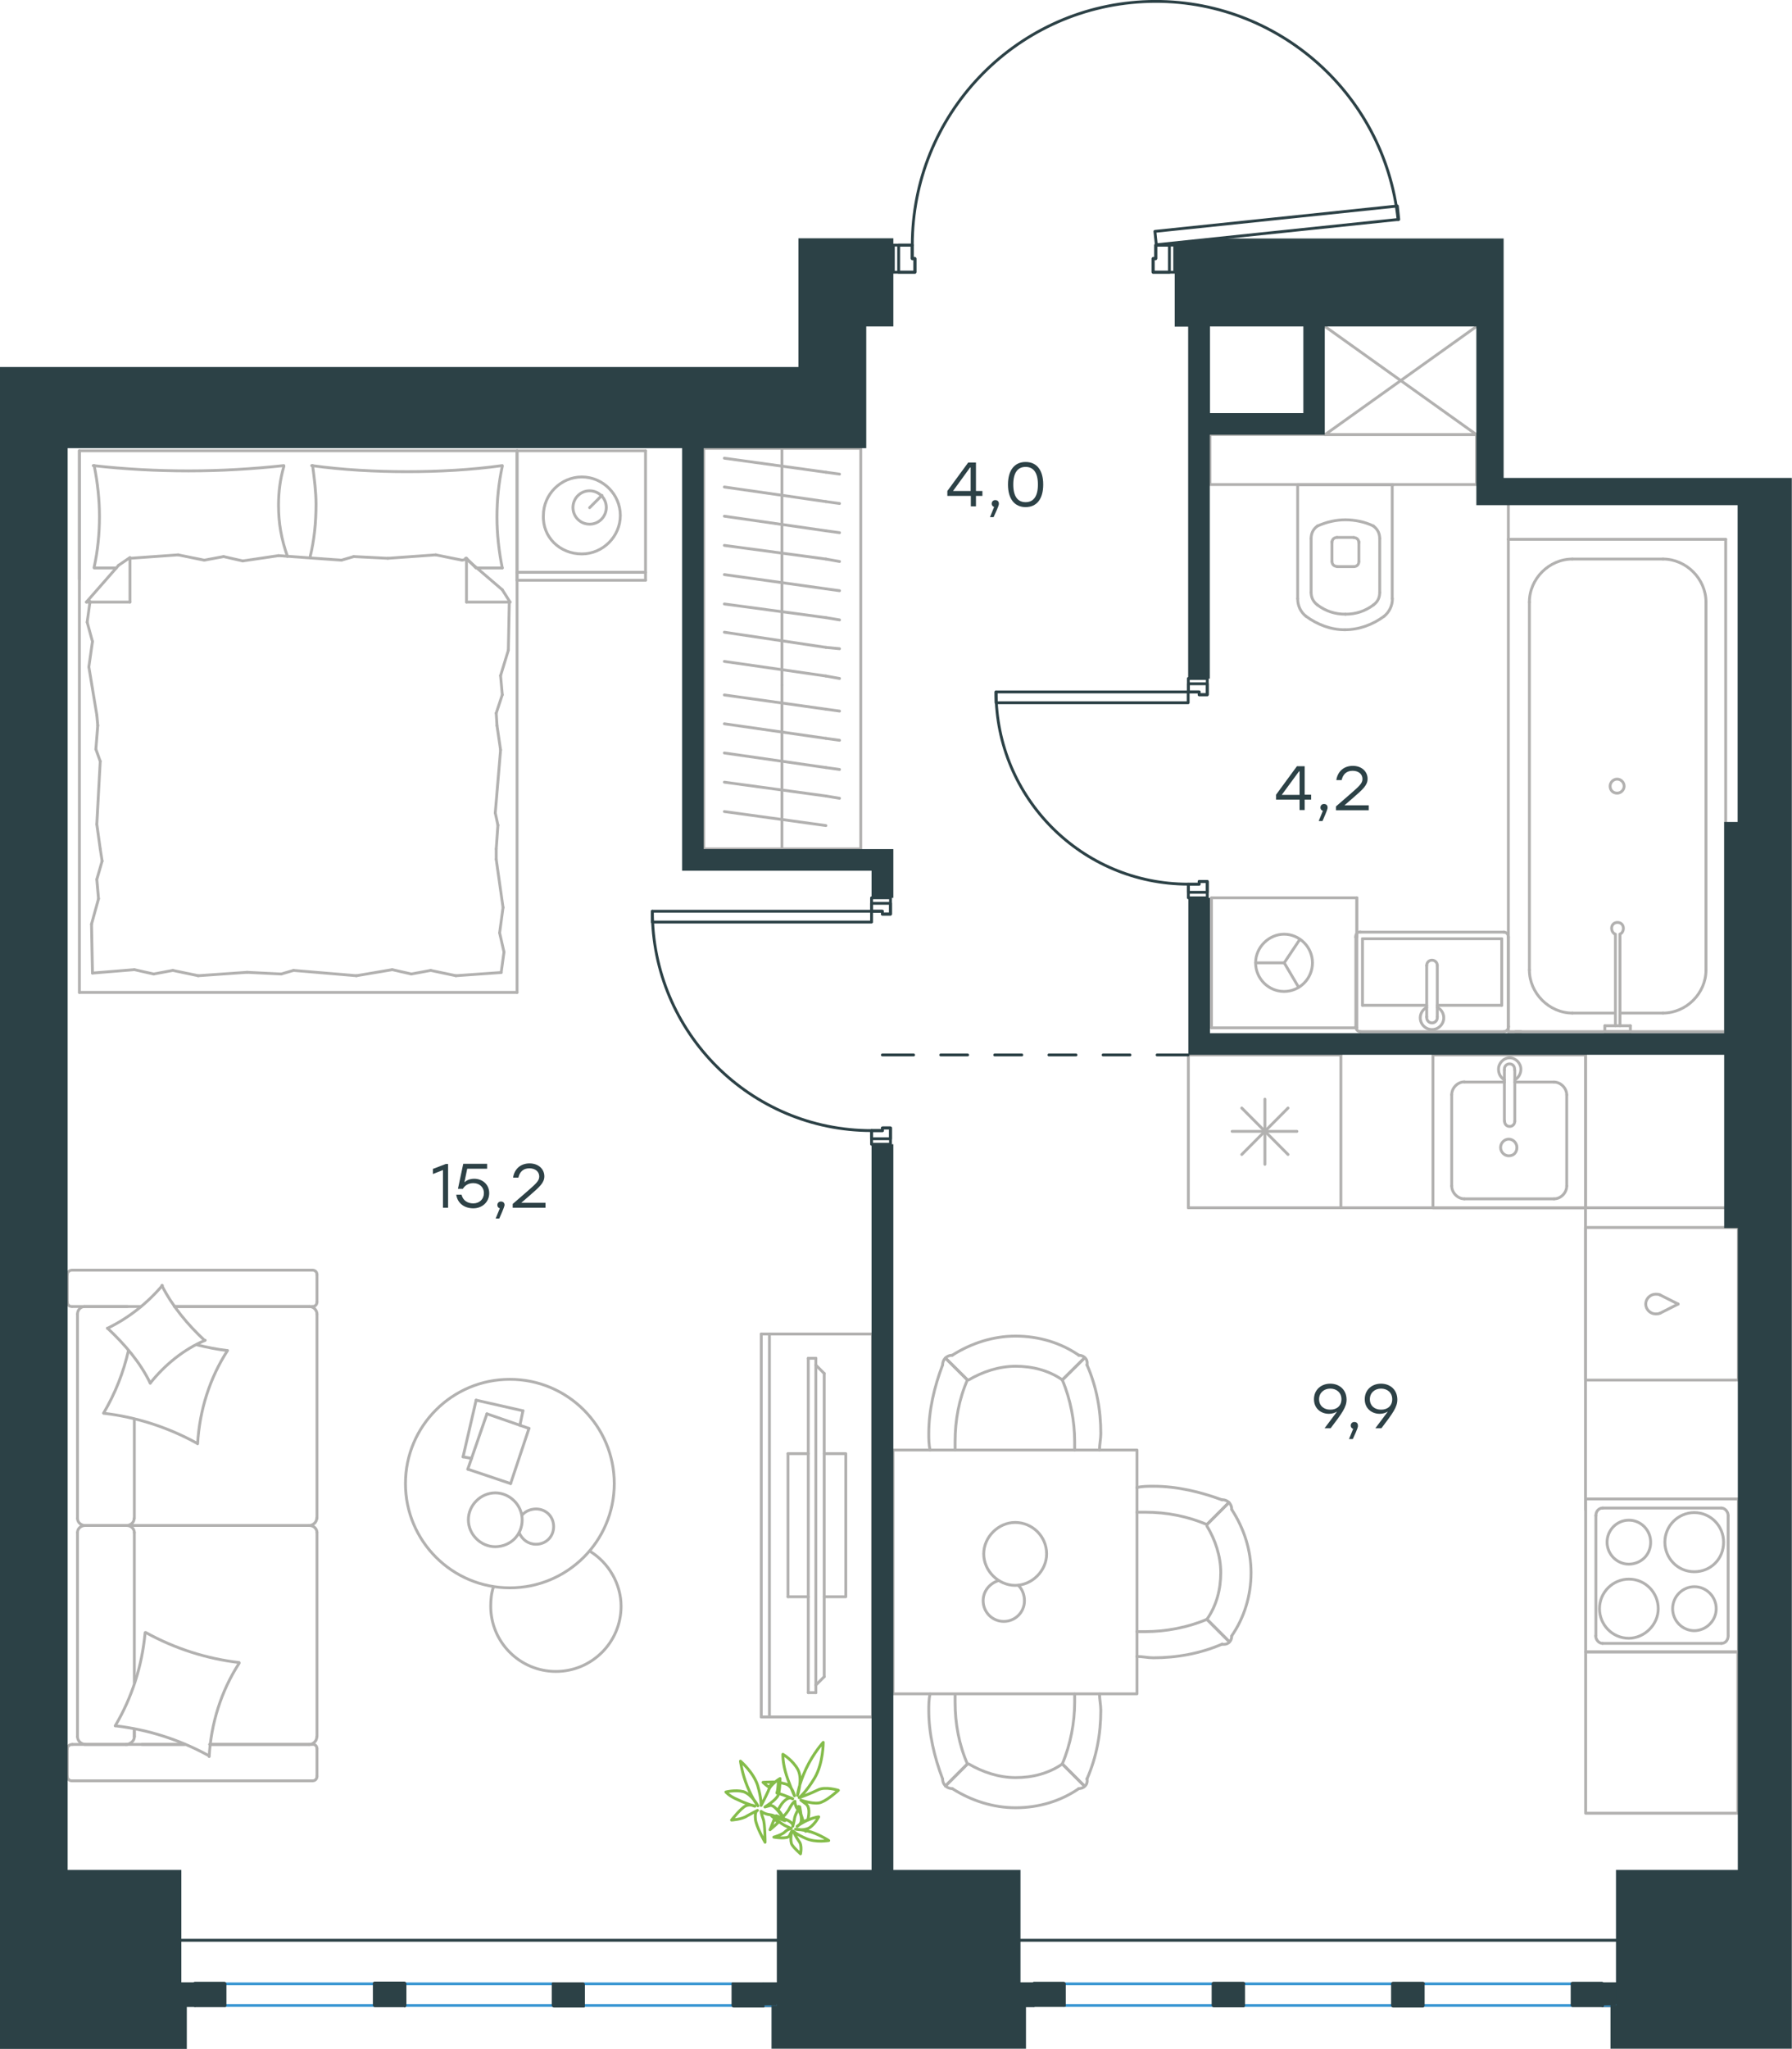 <?xml version="1.0" encoding="utf-8"?>
<!-- Generator: Adobe Illustrator 26.5.0, SVG Export Plug-In . SVG Version: 6.00 Build 0)  -->
<svg version="1.1" id="Слой_1" xmlns="http://www.w3.org/2000/svg" xmlns:xlink="http://www.w3.org/1999/xlink" x="0px" y="0px"
	 viewBox="0 0 945.8 1080.8" style="enable-background:new 0 0 945.8 1080.8;" xml:space="preserve">
<style type="text/css">
	.st0{fill:none;stroke:#B2B1B0;stroke-width:1.5;stroke-linecap:round;stroke-linejoin:round;stroke-miterlimit:10;}
	.st1{fill:none;stroke:#B2B1B0;stroke-width:1.5;stroke-linecap:round;stroke-linejoin:round;stroke-miterlimit:22.926;}
	.st2{fill:none;stroke:#2C4146;stroke-width:1.5;stroke-linecap:round;stroke-linejoin:round;stroke-miterlimit:10;}
	.st3{fill:none;stroke:#2C4146;stroke-width:1.5;stroke-linecap:round;stroke-linejoin:round;stroke-miterlimit:10;}
	.st4{fill:none;stroke:#3996D2;stroke-width:1.5;stroke-linecap:round;stroke-linejoin:round;stroke-miterlimit:10;}
	.st5{fill:#2C4146;}
	.st6{fill-rule:evenodd;clip-rule:evenodd;fill:#2C4146;}
	.st7{fill:none;stroke:#84BC4A;stroke-width:1.5;stroke-linecap:round;stroke-linejoin:round;stroke-miterlimit:22.926;}
	.st8{fill:#2D4146;}
</style>
<line class="st0" x1="779.3" y1="172.2" x2="699.3" y2="229.3"/>
<polyline class="st0" points="699.3,172.2 779.3,229.3 699.3,229.3 "/>
<g>
	<line class="st1" x1="272.9" y1="237.8" x2="340.7" y2="237.8"/>
	<line class="st1" x1="340.7" y1="306.1" x2="272.9" y2="306.1"/>
	<line class="st1" x1="272.9" y1="306.1" x2="272.9" y2="237.8"/>
	<line class="st1" x1="340.7" y1="237.8" x2="340.7" y2="306.1"/>
	<line class="st1" x1="311.2" y1="267.8" x2="317.7" y2="261.3"/>
	<line class="st1" x1="340.7" y1="301.9" x2="272.9" y2="301.9"/>
	<path class="st1" d="M307.1,292.2c11.1,0,20.3-9.2,20.3-20.3c0-11.1-9.2-20.3-20.3-20.3c-11.1,0-20.3,9.2-20.3,20.3
		C286.3,283.4,295.5,292.2,307.1,292.2z"/>
	<path class="st1" d="M311.2,276.5c5.1,0,8.8-4.2,8.8-8.8c0-5.1-4.2-8.8-8.8-8.8c-5.1,0-8.8,4.2-8.8,8.8
		C302.4,272.4,306.1,276.5,311.2,276.5z"/>
	<line class="st1" x1="41.9" y1="237.8" x2="272.9" y2="237.8"/>
	<line class="st1" x1="61.4" y1="299.6" x2="49.7" y2="299.6"/>
	<line class="st1" x1="246.2" y1="294.5" x2="246.2" y2="317.6"/>
	<line class="st1" x1="251.2" y1="299.6" x2="246.2" y2="294.5"/>
	<line class="st1" x1="41.9" y1="523.5" x2="41.9" y2="237.8"/>
	<line class="st1" x1="269.2" y1="317.6" x2="246.2" y2="317.6"/>
	<line class="st1" x1="272.9" y1="237.8" x2="272.9" y2="523.5"/>
	<line class="st1" x1="45.6" y1="317.6" x2="62.6" y2="298.2"/>
	<line class="st1" x1="62.6" y1="298.2" x2="68.6" y2="294.1"/>
	<line class="st1" x1="265.1" y1="299.6" x2="251.6" y2="299.6"/>
	<line class="st1" x1="68.6" y1="294.5" x2="68.6" y2="317.6"/>
	<line class="st1" x1="245.7" y1="294.5" x2="265.1" y2="311.1"/>
	<line class="st1" x1="265.1" y1="311.1" x2="269.2" y2="317.6"/>
	<line class="st1" x1="45.6" y1="317.6" x2="68.6" y2="317.6"/>
	<line class="st1" x1="148.4" y1="513.8" x2="130.4" y2="512.9"/>
	<line class="st1" x1="207" y1="511.5" x2="188.1" y2="514.7"/>
	<line class="st1" x1="227.3" y1="511.9" x2="217.1" y2="513.8"/>
	<line class="st1" x1="217.1" y1="513.8" x2="207" y2="511.5"/>
	<line class="st1" x1="154.9" y1="511.9" x2="148.4" y2="513.8"/>
	<line class="st1" x1="188.1" y1="514.7" x2="154.9" y2="511.9"/>
	<line class="st1" x1="264.6" y1="513" x2="240.6" y2="514.7"/>
	<line class="st1" x1="240.6" y1="514.7" x2="227.3" y2="511.9"/>
	<line class="st1" x1="70.9" y1="511.5" x2="48.8" y2="513.3"/>
	<line class="st1" x1="91.2" y1="511.9" x2="81.1" y2="513.8"/>
	<line class="st1" x1="81.1" y1="513.8" x2="70.9" y2="511.5"/>
	<line class="st1" x1="130.4" y1="512.9" x2="104.6" y2="514.7"/>
	<line class="st1" x1="104.6" y1="514.7" x2="91.2" y2="511.9"/>
	<line class="st1" x1="41.9" y1="523.5" x2="272.9" y2="523.5"/>
	<path class="st1" d="M149.8,245.6c-16.6,1.8-33.2,2.8-50.3,2.8c-16.6,0-33.7-0.9-50.3-2.8"/>
	<path class="st1" d="M151.7,293.5c-3.2-9.2-4.7-17.4-4.7-27.1c0-6.9,0.9-13.8,2.8-20.3"/>
	<path class="st1" d="M49.7,245.6c1.8,8.8,2.8,18,2.8,26.8c0,9.2-0.9,18-2.8,26.8"/>
	<path class="st1" d="M165,245.6c0.9,6.9,1.8,13.8,1.8,20.3c0,9.7-0.9,18.9-3.2,28.2"/>
	<line class="st1" x1="261.9" y1="376.2" x2="262.3" y2="382.7"/>
	<line class="st1" x1="264.2" y1="356.4" x2="265.1" y2="366.5"/>
	<line class="st1" x1="265.1" y1="366.5" x2="261.9" y2="376.2"/>
	<line class="st1" x1="268.8" y1="317.6" x2="268.3" y2="343"/>
	<line class="st1" x1="268.3" y1="343" x2="264.2" y2="356.4"/>
	<line class="st1" x1="262.8" y1="435.3" x2="261.9" y2="447.8"/>
	<line class="st1" x1="262.3" y1="382.7" x2="264.2" y2="395.6"/>
	<line class="st1" x1="261.4" y1="428.8" x2="262.8" y2="435.3"/>
	<line class="st1" x1="264.2" y1="395.6" x2="261.4" y2="428.8"/>
	<line class="st1" x1="261.9" y1="447.8" x2="261.9" y2="453.3"/>
	<line class="st1" x1="263.7" y1="492.1" x2="266" y2="502.2"/>
	<line class="st1" x1="266" y1="502.2" x2="264.6" y2="512.4"/>
	<line class="st1" x1="261.9" y1="453.3" x2="265.5" y2="478.7"/>
	<line class="st1" x1="265.5" y1="478.7" x2="263.7" y2="492.1"/>
	<line class="st1" x1="53.9" y1="454.2" x2="52.9" y2="447.8"/>
	<line class="st1" x1="52" y1="474.1" x2="51.1" y2="463.9"/>
	<line class="st1" x1="51.1" y1="463.9" x2="53.9" y2="454.2"/>
	<line class="st1" x1="48.8" y1="513.3" x2="48.3" y2="487.5"/>
	<line class="st1" x1="48.3" y1="487.5" x2="52" y2="474.1"/>
	<line class="st1" x1="50.6" y1="395.2" x2="51.6" y2="382.7"/>
	<line class="st1" x1="52.9" y1="447.8" x2="51.1" y2="434.8"/>
	<line class="st1" x1="52.9" y1="401.6" x2="50.6" y2="395.2"/>
	<line class="st1" x1="51.1" y1="434.8" x2="52.9" y2="401.6"/>
	<line class="st1" x1="51.6" y1="382.7" x2="51.1" y2="377.2"/>
	<line class="st1" x1="47.4" y1="318.1" x2="47.4" y2="317.1"/>
	<line class="st1" x1="48.8" y1="338.4" x2="46" y2="328.2"/>
	<line class="st1" x1="46" y1="328.2" x2="47.4" y2="318.1"/>
	<line class="st1" x1="51.1" y1="377.2" x2="46.9" y2="351.8"/>
	<line class="st1" x1="46.9" y1="351.8" x2="48.8" y2="338.4"/>
	<path class="st1" d="M265.1,245.6c-16.6,2.3-33.2,3.2-50.3,3.2c-16.6,0-33.7-0.9-50.3-3.2"/>
	<path class="st1" d="M265.1,299.6c-1.8-8.8-2.8-18-2.8-26.8c0-9.2,0.9-18,2.8-26.8"/>
	<line class="st1" x1="186.7" y1="293.6" x2="204.7" y2="294.5"/>
	<line class="st1" x1="128.1" y1="295.9" x2="147" y2="293.1"/>
	<line class="st1" x1="107.8" y1="295.5" x2="118" y2="293.6"/>
	<line class="st1" x1="118" y1="293.6" x2="128.1" y2="295.9"/>
	<line class="st1" x1="180.2" y1="295.5" x2="186.7" y2="293.6"/>
	<line class="st1" x1="147" y1="293.1" x2="180.2" y2="295.5"/>
	<line class="st1" x1="68.6" y1="294.5" x2="94" y2="292.7"/>
	<line class="st1" x1="94" y1="292.7" x2="107.8" y2="295.5"/>
	<line class="st1" x1="243.9" y1="295.5" x2="246.2" y2="295"/>
	<line class="st1" x1="204.7" y1="294.5" x2="230" y2="292.7"/>
	<line class="st1" x1="230" y1="292.7" x2="243.9" y2="295.5"/>
	<line class="st1" x1="41.9" y1="237.8" x2="41.9" y2="305.6"/>
</g>
<g>
	<line class="st1" x1="70.9" y1="887.6" x2="70.9" y2="808.4"/>
	<line class="st1" x1="167.3" y1="672.4" x2="167.3" y2="686.8"/>
	<line class="st1" x1="167.3" y1="693.2" x2="167.3" y2="801"/>
	<line class="st1" x1="97.5" y1="920.2" x2="74.9" y2="920.2"/>
	<line class="st1" x1="163.2" y1="920.2" x2="110.7" y2="920.2"/>
	<line class="st1" x1="163.2" y1="689.2" x2="92.1" y2="689.2"/>
	<line class="st1" x1="67.2" y1="804.7" x2="44.6" y2="804.7"/>
	<line class="st1" x1="70.9" y1="801" x2="70.9" y2="748.6"/>
	<line class="st1" x1="35.5" y1="937" x2="35.5" y2="922.5"/>
	<line class="st1" x1="44.6" y1="804.7" x2="67.2" y2="804.7"/>
	<line class="st1" x1="40.9" y1="693.2" x2="40.9" y2="801"/>
	<line class="st1" x1="92.1" y1="689.2" x2="164.9" y2="689.2"/>
	<line class="st1" x1="167.3" y1="808.4" x2="167.3" y2="916.1"/>
	<line class="st1" x1="167.3" y1="922.5" x2="167.3" y2="937"/>
	<line class="st1" x1="70.9" y1="916.1" x2="70.9" y2="912.1"/>
	<line class="st1" x1="38.2" y1="920.2" x2="97.5" y2="920.2"/>
	<line class="st1" x1="70.9" y1="916.1" x2="70.9" y2="912.1"/>
	<line class="st1" x1="44.6" y1="920.2" x2="67.2" y2="920.2"/>
	<line class="st1" x1="44.6" y1="804.7" x2="67.2" y2="804.7"/>
	<line class="st1" x1="40.9" y1="808.4" x2="40.9" y2="916.1"/>
	<line class="st1" x1="110.7" y1="920.2" x2="164.9" y2="920.2"/>
	<line class="st1" x1="38.2" y1="670" x2="164.9" y2="670"/>
	<line class="st1" x1="35.5" y1="686.8" x2="35.5" y2="672.4"/>
	<line class="st1" x1="74.4" y1="689.2" x2="38.2" y2="689.2"/>
	<line class="st1" x1="67.2" y1="804.7" x2="163.2" y2="804.7"/>
	<line class="st1" x1="67.2" y1="689.2" x2="44.6" y2="689.2"/>
	<path class="st1" d="M38.2,920.2c-1.9,0-2.7,1.3-2.7,2.4"/>
	<path class="st1" d="M164.9,689.2c1.7,0,2.4-1.3,2.4-2.4"/>
	<path class="st1" d="M35.5,686.8c0,1.7,1.3,2.4,2.4,2.4"/>
	<path class="st1" d="M70.9,808.4c0-1.9-1.7-3.7-4-3.7"/>
	<path class="st1" d="M44.6,689.2c-1.9,0-3.7,1.7-3.7,4"/>
	<path class="st1" d="M40.9,916.1c0,2,1.7,4,4,4"/>
	<path class="st1" d="M167.3,808.4c0-1.9-1.7-3.7-4-3.7"/>
	<path class="st1" d="M44.9,804.7c-2,0-4,1.5-4,3.7"/>
	<path class="st1" d="M163.2,804.7c2,0,4-1.7,4-4"/>
	<path class="st1" d="M35.5,937c0,1.7,1.4,2.4,2.4,2.4h127c1.7,0,2.4-1.3,2.4-2.4"/>
	<path class="st1" d="M40.9,801c0,1.9,1.7,3.7,4,3.7"/>
	<path class="st1" d="M167.3,672.4c0-1.7-1.3-2.4-2.4-2.4"/>
	<path class="st1" d="M163.2,920.2c2,0,4-1.7,4-4"/>
	<path class="st1" d="M167.3,922.5c0-1.7-1.3-2.4-2.4-2.4"/>
	<path class="st1" d="M167.3,693.2c0-2-1.7-4-4-4"/>
	<path class="st1" d="M66.4,920.2c2.2,0,4.5-1.7,4.5-4"/>
	<path class="st1" d="M66.8,804.7c2,0,4-1.5,4-3.7"/>
	<path class="st1" d="M38.2,670c-1.9,0-2.7,1.3-2.7,2.4"/>
	<path class="st1" d="M77,861.2c15.2,8.4,32,13.8,49.2,15.8"/>
	<path class="st1" d="M85.4,678.1c5.7,11.1,13.5,20.5,22.6,29"/>
	<path class="st1" d="M108.3,707c-11.1,4.7-21.2,12.8-29,22.6"/>
	<path class="st1" d="M126.2,877.4c-9.4,14.5-14.8,31.6-15.8,49.2"/>
	<path class="st1" d="M103.9,761.3c-15.2-8.4-32-13.8-49.2-15.8"/>
	<path class="st1" d="M54.7,745.4c6.1-10.4,10.4-21.2,13.1-33"/>
	<path class="st1" d="M120.1,712.4c-9.4,14.5-14.8,31.6-15.8,49.2"/>
	<path class="st1" d="M110.3,926.2c-15.2-8.4-32-13.8-49.2-15.8"/>
	<path class="st1" d="M60.8,910.4c8.8-14.8,14.2-31.6,15.8-49.2"/>
	<path class="st1" d="M79.3,729.6c-5.4-11.1-13.5-20.5-22.6-29"/>
	<path class="st1" d="M103.9,709.4c5.1,1.3,10.8,2.4,15.8,3"/>
	<path class="st1" d="M56.7,700.7c11.1-5.4,20.9-13.1,29-22.6"/>
</g>
<g>
	<line class="st1" x1="251.3" y1="738.6" x2="276" y2="744.2"/>
	<line class="st1" x1="276" y1="744.2" x2="274.4" y2="751.9"/>
	<line class="st1" x1="248.9" y1="769.3" x2="244.4" y2="768.5"/>
	<line class="st1" x1="244.4" y1="768.5" x2="251.3" y2="738.6"/>
	<line class="st1" x1="257" y1="745.8" x2="279.2" y2="753.5"/>
	<line class="st1" x1="279.2" y1="753.5" x2="269.5" y2="782.6"/>
	<line class="st1" x1="269.5" y1="782.6" x2="246.9" y2="775"/>
	<line class="st1" x1="246.9" y1="775" x2="257" y2="745.8"/>
	<ellipse class="st1" cx="269.1" cy="782.6" rx="55.1" ry="55"/>
	<path class="st1" d="M275.6,801.7c0-7.7-6.5-14.2-14.2-14.2c-7.7,0-14.2,6.5-14.2,14.2s6.5,14.2,14.2,14.2
		C269.5,815.8,275.6,809.7,275.6,801.7z"/>
	<path class="st1" d="M275.6,799.2c1.6-2,4.5-3.2,7.3-3.2c5.3,0,9.3,4,9.3,9.3s-4,9.3-9.3,9.3c-4,0-7.3-2.4-8.9-6.1"/>
	<path class="st1" d="M311.2,818.2c10.1,6.1,16.6,17.4,16.6,29.1c0,19-15.4,34.4-34.4,34.4S259,866.3,259,847.3
		c0-3.4,0.3-6.7,1.4-10.1"/>
</g>
<g>
	<g>
		<line class="st1" x1="406.1" y1="703.7" x2="406.1" y2="905.7"/>
		<polyline class="st1" points="401.8,905.7 460.5,905.7 460.5,703.7 401.8,703.7 		"/>
		<line class="st1" x1="401.8" y1="703.7" x2="401.8" y2="905.7"/>
	</g>
	<g>
		<polyline class="st1" points="435,842.3 446.4,842.3 446.4,766.8 435,766.8 		"/>
		<line class="st1" x1="426.6" y1="766.8" x2="415.9" y2="766.8"/>
		<line class="st1" x1="415.9" y1="766.8" x2="415.9" y2="842.3"/>
		<line class="st1" x1="415.9" y1="842.3" x2="426.6" y2="842.3"/>
		<line class="st1" x1="426.6" y1="716.5" x2="430.6" y2="716.5"/>
		<line class="st1" x1="435" y1="884.5" x2="430.6" y2="888.9"/>
		<line class="st1" x1="430.6" y1="720.1" x2="435" y2="724.5"/>
		<line class="st1" x1="430.6" y1="892.9" x2="430.6" y2="716.5"/>
		<line class="st1" x1="426.6" y1="716.5" x2="426.6" y2="892.9"/>
		<line class="st1" x1="426.6" y1="892.9" x2="430.6" y2="892.9"/>
		<line class="st1" x1="435" y1="724.5" x2="435" y2="884.5"/>
	</g>
</g>
<g>
	<line class="st1" x1="707.7" y1="556.5" x2="707.7" y2="637.1"/>
	<line class="st1" x1="667.6" y1="579.8" x2="667.6" y2="614.2"/>
	<line class="st1" x1="655.4" y1="609" x2="679.8" y2="584.5"/>
	<line class="st1" x1="655.4" y1="584.5" x2="679.8" y2="609"/>
	<line class="st1" x1="650.3" y1="596.8" x2="684.5" y2="596.8"/>
	<line class="st1" x1="707.7" y1="637.1" x2="627.2" y2="637.1"/>
	<line class="st1" x1="627.2" y1="556.5" x2="627.2" y2="637.1"/>
	<line class="st1" x1="707.7" y1="556.5" x2="627.2" y2="556.5"/>
</g>
<g>
	<rect x="756.3" y="556.5" class="st1" width="80.6" height="80.7"/>
	<line class="st1" x1="799.5" y1="591.4" x2="799.5" y2="564.4"/>
	<line class="st1" x1="794" y1="570.8" x2="772.9" y2="570.8"/>
	<line class="st1" x1="772.9" y1="632.4" x2="820.2" y2="632.4"/>
	<line class="st1" x1="820.2" y1="570.8" x2="799.5" y2="570.8"/>
	<line class="st1" x1="826.9" y1="625.6" x2="826.9" y2="577.5"/>
	<line class="st1" x1="794" y1="564.4" x2="794" y2="591.4"/>
	<line class="st1" x1="766.2" y1="577.5" x2="766.2" y2="625.6"/>
	<path class="st1" d="M799.5,591.4L799.5,591.4c0,1.6-1.2,2.8-2.7,2.8c-1.6,0-2.7-1.2-2.7-2.8"/>
	<path class="st1" d="M766.2,577.5c0-3.6,3.1-6.8,6.7-6.8"/>
	<path class="st1" d="M794,569.6c-2-1.2-3.1-3.2-3.1-5.6c0-3.2,2.7-6,5.9-6c3.1,0,5.9,2.8,5.9,6c0,2.4-1.2,4.4-3.1,5.6"/>
	<path class="st1" d="M826.9,625.6c0,3.6-3.1,6.8-6.7,6.8"/>
	<path class="st1" d="M820.2,570.8c3.5,0,6.7,3.2,6.7,6.8"/>
	<path class="st1" d="M772.9,632.4c-3.5,0-6.7-3.2-6.7-6.8"/>
	<path class="st1" d="M794,564.4V564c0-1.6,1.2-2.8,2.7-2.8c1.6,0,2.7,1.2,2.7,2.8v0.4"/>
	<path class="st1" d="M800.6,605.3c0-2.4-2-4.4-4.3-4.4s-4.3,2-4.3,4.4s2,4.4,4.3,4.4C799.1,609.7,800.6,607.7,800.6,605.3z"/>
</g>
<g>
	<path class="st1" d="M871.2,813.5c0-6.4-5.2-11.6-11.5-11.6s-11.5,5.2-11.5,11.6c0,6.4,5.2,11.6,11.5,11.6
		C866.1,825,871.2,820.3,871.2,813.5z"/>
	<path class="st1" d="M875.2,848.6c0-8.4-6.7-15.6-15.5-15.6c-8.3,0-15.5,6.8-15.5,15.6c0,8.4,6.7,15.6,15.5,15.6
		C868.1,864.1,875.2,856.9,875.2,848.6z"/>
	<path class="st1" d="M905.8,848.6c0-6.4-5.2-11.6-11.5-11.6s-11.5,5.2-11.5,11.6c0,6.4,5.2,11.6,11.5,11.6
		C900.6,860.1,905.8,854.9,905.8,848.6z"/>
	<path class="st1" d="M909.7,813.5c0-8.4-6.7-15.6-15.5-15.6c-8.3,0-15.5,6.8-15.5,15.6c0,8.4,6.7,15.6,15.5,15.6
		S909.7,822.3,909.7,813.5z"/>
	<line class="st1" x1="842.3" y1="862.9" x2="842.3" y2="799.5"/>
	<line class="st1" x1="908.5" y1="866.9" x2="845.8" y2="866.9"/>
	<line class="st1" x1="912.1" y1="799.5" x2="912.1" y2="862.9"/>
	<line class="st1" x1="845.8" y1="795.5" x2="908.5" y2="795.5"/>
	<path class="st1" d="M912.1,862.9L912.1,862.9c0,2.4-1.6,4-3.6,4"/>
	<path class="st1" d="M842.3,799.5L842.3,799.5c0-2.4,1.6-4,3.6-4"/>
	<path class="st1" d="M845.8,866.9L845.8,866.9c-2,0-3.6-2-3.6-4"/>
	<path class="st1" d="M908.5,795.5L908.5,795.5c2,0,3.6,2,3.6,4"/>
	<rect x="836.9" y="790.7" class="st1" width="80.6" height="80.7"/>
</g>
<g>
	<rect x="836.8" y="647.5" class="st1" width="80.7" height="80.5"/>
	<line class="st1" x1="885.7" y1="687.9" x2="876.2" y2="683.1"/>
	<line class="st1" x1="876.2" y1="692.7" x2="885.7" y2="687.9"/>
	<path class="st1" d="M876.2,692.7c-0.8,0.4-1.6,0.4-2.4,0.4c-2.8,0-5.2-2.4-5.2-5.2"/>
	<path class="st1" d="M876.2,683.1c-0.8-0.4-1.6-0.4-2.4-0.4c-2.8,0-5.2,2.4-5.2,5.2"/>
</g>
<line class="st1" x1="707.7" y1="637.1" x2="910" y2="637.1"/>
<line class="st1" x1="836.8" y1="796.3" x2="836.8" y2="556.5"/>
<g>
	<rect x="471.3" y="764.9" class="st1" width="128.8" height="128.6"/>
	<path class="st1" d="M560.7,930.5c-7.3,5.1-16,7.2-24.7,7.2s-17.4-2.9-24.7-7.2"/>
	<path class="st1" d="M580.3,893.5c0,2.9,0.7,5.8,0.7,8.7c0,12.3-2.2,24.6-7.3,36.2"/>
	<path class="st1" d="M497.5,938.4c-4.4-11.6-7.3-23.9-7.3-36.2c0-2.9,0-5.8,0.7-8.7"/>
	<path class="st1" d="M567.2,893.5c0,1.4,0,2.9,0,4.3c0,10.9-2.2,22.5-6.5,32.6"/>
	<path class="st1" d="M510.6,930.5c-4.4-10.1-6.5-21-6.5-32.6c0-1.4,0-2.9,0-4.3"/>
	<path class="st1" d="M569.4,943.5c-9.4,6.5-21,10.1-33.4,10.1c-11.6,0-23.2-3.6-33.4-10.1"/>
	<line class="st1" x1="560.7" y1="930.5" x2="572.3" y2="942.1"/>
	<line class="st1" x1="510.6" y1="930.5" x2="499" y2="942.1"/>
	<line class="st1" x1="560.7" y1="930.5" x2="572.3" y2="942.1"/>
	<line class="st1" x1="510.6" y1="930.5" x2="499" y2="942.1"/>
	<path class="st1" d="M502.6,943.5c-2.9,0-5.1-2.2-5.1-5.1"/>
	<path class="st1" d="M573.7,938.4c0.6,2.9-1.5,5.1-4.4,5.1"/>
	<path class="st1" d="M560.7,727.9c-7.3-5.1-16-7.2-24.7-7.2s-17.4,2.9-24.7,7.2"/>
	<path class="st1" d="M580.3,764.9c0-2.9,0.7-5.8,0.7-8.7c0-12.3-2.2-24.6-7.3-36.2"/>
	<path class="st1" d="M497.5,720c-4.4,11.6-7.3,23.9-7.3,36.2c0,2.9,0,5.8,0.7,8.7"/>
	<path class="st1" d="M567.2,764.9c0-1.4,0-2.9,0-4.3c0-10.9-2.2-22.5-6.5-32.6"/>
	<path class="st1" d="M510.6,727.9c-4.4,10.1-6.5,21-6.5,32.6c0,1.4,0,2.9,0,4.3"/>
	<path class="st1" d="M569.4,714.9c-9.4-6.5-21-10.1-33.4-10.1c-11.6,0-23.2,3.6-33.4,10.1"/>
	<line class="st1" x1="560.7" y1="727.9" x2="572.3" y2="716.4"/>
	<line class="st1" x1="510.6" y1="727.9" x2="499" y2="716.4"/>
	<line class="st1" x1="560.7" y1="727.9" x2="572.3" y2="716.4"/>
	<line class="st1" x1="510.6" y1="727.9" x2="499" y2="716.4"/>
	<path class="st1" d="M502.6,714.9c-2.9,0-5.1,2.2-5.1,5.1"/>
	<path class="st1" d="M573.7,720c0.6-2.9-1.5-5.1-4.4-5.1"/>
	<path class="st1" d="M637,854.2c5.1-7.2,7.3-15.9,7.3-24.6c0-8.7-2.9-17.4-7.3-24.6"/>
	<path class="st1" d="M600,873.8c2.9,0,5.8,0.7,8.7,0.7c12.3,0,24.7-2.2,36.3-7.2"/>
	<path class="st1" d="M645,791.2c-11.6-4.3-23.9-7.2-36.3-7.2c-2.9,0-5.8,0-8.7,0.7"/>
	<path class="st1" d="M600,860.7c1.5,0,2.9,0,4.4,0c10.9,0,22.5-2.2,32.6-6.5"/>
	<path class="st1" d="M637,804.2c-10.2-4.3-21-6.5-32.6-6.5c-1.5,0-2.9,0-4.4,0"/>
	<path class="st1" d="M650.1,862.9c6.5-9.4,10.2-21,10.2-33.3c0-11.6-3.6-23.2-10.2-33.3"/>
	<line class="st1" x1="637" y1="854.2" x2="648.6" y2="865.8"/>
	<line class="st1" x1="637" y1="804.2" x2="648.6" y2="792.6"/>
	<line class="st1" x1="637" y1="854.2" x2="648.6" y2="865.8"/>
	<line class="st1" x1="637" y1="804.2" x2="648.6" y2="792.6"/>
	<path class="st1" d="M650.1,796.2c0-2.9-2.2-5.1-5.1-5.1"/>
	<path class="st1" d="M645,867.3c2.9,0.6,5.1-1.4,5.1-4.3"/>
	<path class="st1" d="M535.8,803.1c-8.9,0-16.6,7.7-16.6,16.6c0,8.9,7.7,16.6,16.6,16.6c8.9,0,16.6-7.7,16.6-16.6
		C552.4,810.4,544.8,803.1,535.8,803.1z"/>
	<path class="st1" d="M537.5,836.3c2,2,3.2,4.9,3.2,8.1c0,6.1-4.9,10.9-10.9,10.9c-6.1,0-10.9-4.9-10.9-10.9c0-4.9,3.2-8.9,7.7-10.5
		"/>
</g>
<rect x="836.9" y="871.4" class="st1" width="80.3" height="85.1"/>
<g>
	<line class="st1" x1="412.7" y1="447.8" x2="412.7" y2="361.4"/>
	<line class="st1" x1="443.1" y1="375.1" x2="435.9" y2="374.1"/>
	<line class="st1" x1="435.9" y1="374.1" x2="382.3" y2="366.6"/>
	<line class="st1" x1="443.1" y1="390.5" x2="435.9" y2="389.5"/>
	<line class="st1" x1="435.9" y1="389.5" x2="382.3" y2="381.8"/>
	<line class="st1" x1="443.1" y1="405.9" x2="435.9" y2="404.9"/>
	<line class="st1" x1="435.9" y1="404.9" x2="382.3" y2="397.2"/>
	<line class="st1" x1="443.1" y1="421.1" x2="435.9" y2="419.9"/>
	<line class="st1" x1="435.9" y1="419.9" x2="382.3" y2="412.6"/>
	<line class="st1" x1="435.9" y1="435.5" x2="382.3" y2="428.1"/>
	<rect x="371.4" y="236.5" class="st1" width="82.9" height="211.3"/>
	<line class="st1" x1="412.7" y1="361.4" x2="412.7" y2="236.5"/>
	<line class="st1" x1="443.1" y1="250.1" x2="435.9" y2="249.1"/>
	<line class="st1" x1="435.9" y1="249.1" x2="382.3" y2="241.7"/>
	<line class="st1" x1="443.1" y1="265.6" x2="435.9" y2="264.6"/>
	<line class="st1" x1="435.9" y1="264.6" x2="382.3" y2="256.9"/>
	<line class="st1" x1="443.1" y1="281" x2="435.9" y2="280"/>
	<line class="st1" x1="435.9" y1="280" x2="382.3" y2="272.3"/>
	<line class="st1" x1="443.1" y1="296.2" x2="435.9" y2="294.9"/>
	<line class="st1" x1="435.9" y1="294.9" x2="382.3" y2="287.7"/>
	<line class="st1" x1="443.1" y1="311.6" x2="435.9" y2="310.6"/>
	<line class="st1" x1="435.9" y1="310.6" x2="382.3" y2="303.1"/>
	<line class="st1" x1="443.1" y1="327" x2="435.9" y2="325.8"/>
	<line class="st1" x1="435.9" y1="325.8" x2="382.3" y2="318.6"/>
	<line class="st1" x1="443.1" y1="342.2" x2="435.9" y2="341.5"/>
	<line class="st1" x1="435.9" y1="341.5" x2="382.3" y2="333.5"/>
	<line class="st1" x1="435.9" y1="356.6" x2="382.3" y2="348.9"/>
	<line class="st1" x1="443.1" y1="357.9" x2="435.9" y2="356.6"/>
</g>
<g>
	<line class="st1" x1="735.3" y1="255.7" x2="684.9" y2="255.7"/>
	<g>
		<line class="st1" x1="734.8" y1="315.8" x2="734.8" y2="255.7"/>
		<line class="st1" x1="692" y1="284.1" x2="692" y2="312.5"/>
		<line class="st1" x1="728.2" y1="312.5" x2="728.2" y2="284.1"/>
		<line class="st1" x1="703" y1="285.7" x2="703" y2="296.1"/>
		<line class="st1" x1="717.2" y1="296.1" x2="717.2" y2="285.7"/>
		<line class="st1" x1="714.5" y1="283.5" x2="705.7" y2="283.5"/>
		<line class="st1" x1="684.9" y1="255.7" x2="684.9" y2="315.8"/>
		<line class="st1" x1="705.7" y1="298.9" x2="714.5" y2="298.9"/>
		<path class="st1" d="M689.3,325.1c6,4.4,13.1,7.1,20.3,7.1c0,0,0,0,0.5,0"/>
		<path class="st1" d="M705.7,283.5c-1.6,0-2.7,1.1-2.7,2.7"/>
		<path class="st1" d="M695.3,277.5c-2.2,1.6-3.3,3.8-3.3,6.6"/>
		<path class="st1" d="M703,296.1c0,1.6,1.1,2.7,2.7,2.7"/>
		<path class="st1" d="M695.3,319.1c4.4,3.3,9.3,4.9,14.8,4.9"/>
		<path class="st1" d="M714.5,298.9c1.6,0,2.7-1.1,2.7-2.7"/>
		<path class="st1" d="M717.2,286.3c0-1.6-1.1-2.7-2.7-2.7"/>
		<path class="st1" d="M728.2,284.1c0-2.7-1.1-4.9-3.3-6.6"/>
		<path class="st1" d="M724.9,277.5c-4.4-2.2-9.9-3.3-14.8-3.3c-4.9,0-9.9,1.1-14.8,3.3"/>
		<path class="st1" d="M724.9,319.1c2.2-1.6,3.3-3.8,3.3-6.6"/>
		<path class="st1" d="M709.7,332.2L709.7,332.2c7.7,0,14.8-2.7,20.8-7.1"/>
		<path class="st1" d="M684.9,315.8c0,3.8,1.6,7.1,4.4,9.3"/>
		<path class="st1" d="M730.5,325.1c2.7-2.2,4.4-5.5,4.4-9.3"/>
		<path class="st1" d="M710.1,324L710.1,324c5.5,0,10.4-1.6,14.8-4.9"/>
		<path class="st1" d="M692,312.5c0,2.7,1.1,4.9,3.3,6.6"/>
	</g>
	<rect x="638.6" y="229.2" class="st1" width="140.7" height="26.4"/>
</g>
<g>
	<line class="st1" x1="792.6" y1="495.2" x2="792.6" y2="530.3"/>
	<line class="st1" x1="792.6" y1="530.3" x2="758.6" y2="530.3"/>
	<line class="st1" x1="753" y1="530.3" x2="719.1" y2="530.3"/>
	<line class="st1" x1="719.1" y1="495.2" x2="792.6" y2="495.2"/>
	<line class="st1" x1="719.1" y1="530.3" x2="719.1" y2="495.2"/>
	<line class="st1" x1="717.9" y1="544.2" x2="793.8" y2="544.2"/>
	<line class="st1" x1="715.6" y1="494.4" x2="715.6" y2="541.5"/>
	<line class="st1" x1="793.8" y1="491.7" x2="717.9" y2="491.7"/>
	<line class="st1" x1="796.1" y1="541.5" x2="796.1" y2="494.4"/>
	<path class="st1" d="M796.1,494.4c0-1.6-1-2.7-2.4-2.7"/>
	<path class="st1" d="M717.9,491.6c-1.4,0-2.4,1.1-2.4,2.7"/>
	<path class="st1" d="M715.6,541.5c0,1.6,1,2.7,2.4,2.7"/>
	<path class="st1" d="M793.8,544.2c1,0,2.4-1.1,2.4-2.7"/>
	<line class="st1" x1="753" y1="509.3" x2="753" y2="536.4"/>
	<line class="st1" x1="758.6" y1="536.4" x2="758.6" y2="509.3"/>
	<path class="st1" d="M753,509.3L753,509.3c0-1.6,1.2-2.8,2.8-2.8c1.5,0,2.8,1.2,2.8,2.8l0,0"/>
	<path class="st1" d="M758.6,531.4c2.1,1,3.4,3.2,3.4,5.5c0,3.4-2.8,6.2-6.2,6.2s-6.2-2.8-6.2-6.2c0-2.3,1.3-4.4,3.4-5.5"/>
	<path class="st1" d="M758.6,536.4c0,0.1,0,0.3,0,0.4c0,1.6-1.3,2.8-2.8,2.8c-1.6,0-2.8-1.3-2.8-2.8c0-0.1,0-0.3,0-0.4"/>
</g>
<g>
	<line class="st1" x1="851.6" y1="534.4" x2="829.9" y2="534.4"/>
	<line class="st1" x1="877.7" y1="534.4" x2="855" y2="534.4"/>
	<line class="st1" x1="807.2" y1="511.7" x2="807.2" y2="317.6"/>
	<line class="st1" x1="829.9" y1="294.9" x2="877.7" y2="294.9"/>
	<line class="st1" x1="910.8" y1="284.5" x2="910.8" y2="544.2"/>
	<line class="st1" x1="796.1" y1="284.5" x2="910.8" y2="284.5"/>
	<line class="st1" x1="900.4" y1="317.6" x2="900.4" y2="511.7"/>
	<line class="st1" x1="796.1" y1="544.2" x2="796.1" y2="284.5"/>
	<line class="st1" x1="910.8" y1="544.2" x2="796.1" y2="544.2"/>
	<path class="st1" d="M829.9,294.9c-12.3,0-22.7,10.4-22.7,22.7"/>
	<path class="st1" d="M877.7,534.4c12.3,0,22.7-10.4,22.7-22.7"/>
	<path class="st1" d="M900.4,317.6c0-12.2-10.4-22.7-22.7-22.7"/>
	<path class="st1" d="M807.2,511.7c0,12.2,10.4,22.7,22.7,22.7"/>
	<line class="st1" x1="802.9" y1="544.2" x2="799.8" y2="544.2"/>
	<line class="st1" x1="852.6" y1="541.1" x2="852.6" y2="492.8"/>
	<line class="st1" x1="855" y1="492.8" x2="855" y2="541.1"/>
	<line class="st1" x1="860.5" y1="544.2" x2="847" y2="544.2"/>
	<line class="st1" x1="847" y1="544.2" x2="847" y2="541.1"/>
	<line class="st1" x1="847" y1="541.1" x2="860.5" y2="541.1"/>
	<line class="st1" x1="860.5" y1="541.1" x2="860.5" y2="544.2"/>
	<path class="st1" d="M855,492.8c1.2-0.6,1.8-1.8,1.8-3.1c0-1.8-1.2-3.1-3.1-3.1c-1.8,0-3.1,1.2-3.1,3.1c0,1.2,0.6,2.4,1.8,3.1"/>
	<path class="st1" d="M853.5,418.4c2,0,3.7-1.7,3.7-3.7s-1.7-3.7-3.7-3.7s-3.7,1.7-3.7,3.7C849.8,417,851.5,418.4,853.5,418.4z"/>
</g>
<g>
	<line class="st1" x1="639.4" y1="473.6" x2="639.4" y2="542.2"/>
	<g>
		<line class="st1" x1="716.1" y1="542.2" x2="639.4" y2="542.2"/>
		<line class="st1" x1="716.1" y1="494.2" x2="716.1" y2="473.6"/>
		<line class="st1" x1="716.1" y1="542.2" x2="716.1" y2="473.6"/>
		<line class="st1" x1="677.8" y1="507.9" x2="686" y2="495.6"/>
		<line class="st1" x1="677.8" y1="507.9" x2="662.7" y2="507.9"/>
		<line class="st1" x1="677.8" y1="507.9" x2="685.4" y2="520.8"/>
		<path class="st1" d="M662.7,507.9c0,8.3,6.8,15.1,15,15.1c8.3,0,15-6.8,15-15.1c0-8.3-6.8-15.1-15-15.1
			C669.8,492.8,662.7,499.6,662.7,507.9z"/>
		<line class="st1" x1="716.1" y1="473.6" x2="639.4" y2="473.6"/>
	</g>
</g>
<line class="st1" x1="796.1" y1="284.5" x2="796.1" y2="263.5"/>
<path class="st2" d="M845.7,1057.9h7.2H845.7z"/>
<path class="st2" d="M545.7,1057.9h-7.1H545.7z M545.7,1057.9h-7.1"/>
<path class="st2" d="M538.6,1057.9L538.6,1057.9h7.1H538.6z M545.7,1057.9h-7.1H545.7z"/>
<path class="st2" d="M545.7,1046.5h-7.1l7.1,11.4V1046.5z M545.7,1057.9l-7.1-11.4v11.4H545.7z"/>
<path class="st2" d="M545.7,1057.9l-7.1-11.4h7.1V1057.9z M538.6,1057.9h7.1l-7.1-11.4V1057.9z"/>
<path class="st2" d="M852.9,1046.5h-7.2l7.2,11.4V1046.5z M852.9,1057.9l-7.2-11.4v11.4H852.9z"/>
<path class="st2" d="M852.9,1057.9l-7.2-11.4h7.2V1057.9z M845.7,1057.9h7.2l-7.2-11.4V1057.9z"/>
<path class="st2" d="M561.5,1057.9h-15.7H561.5z M561.5,1057.9h-15.7"/>
<path class="st2" d="M402.9,1057.9h7.1H402.9z"/>
<path class="st2" d="M102.9,1046.5h-7.1l7.1,11.4V1046.5z M102.9,1057.9l-7.1-11.4v11.4H102.9z"/>
<path class="st2" d="M102.9,1057.9l-7.1-11.4h7.1V1057.9z M95.7,1057.9h7.1l-7.1-11.4V1057.9z"/>
<path class="st2" d="M410,1046.5h-7.1l7.1,11.4V1046.5z M410,1057.9l-7.1-11.4v11.4H410z"/>
<path class="st2" d="M410,1057.9l-7.1-11.4h7.1V1057.9z M402.9,1057.9h7.1l-7.1-11.4V1057.9z"/>
<line class="st2" x1="213.4" y1="1057.9" x2="197.6" y2="1057.9"/>
<rect x="525.7" y="365" class="st2" width="101.4" height="5.7"/>
<polygon class="st2" points="637.2,360.7 627.2,360.7 627.2,365 632.9,365 632.9,366.5 637.2,366.5 "/>
<polygon class="st2" points="627.2,470.7 637.2,470.7 637.2,465 632.9,465 632.9,466.4 627.2,466.4 "/>
<path class="st2" d="M525.7,365c0,56,45.4,101.4,101.4,101.4"/>
<polygon class="st2" points="637.2,357.9 627.2,357.9 627.2,365 632.9,365 632.9,366.4 637.2,366.4 "/>
<polygon class="st2" points="637.2,473.6 637.2,465 632.9,465 632.9,466.4 627.2,466.4 627.2,473.6 "/>
<rect x="344.3" y="480.7" class="st2" width="115.7" height="5.7"/>
<polygon class="st2" points="470,476.5 460,476.5 460,480.7 465.7,480.7 465.7,482.2 470,482.2 "/>
<polygon class="st2" points="460,600.7 470,600.7 470,595 465.8,595 465.8,596.4 460,596.4 "/>
<path class="st2" d="M344.3,480.7c0,63.9,51.8,115.7,115.7,115.7"/>
<polygon class="st2" points="470,473.6 460,473.6 460,480.7 465.7,480.7 465.7,482.2 470,482.2 "/>
<polygon class="st2" points="470,603.6 470,595 465.7,595 465.7,596.4 460,596.4 460,603.6 "/>
<line class="st2" x1="465.7" y1="556.5" x2="482.2" y2="556.5"/>
<line class="st2" x1="496.5" y1="556.5" x2="510.7" y2="556.5"/>
<line class="st2" x1="525" y1="556.5" x2="539.3" y2="556.5"/>
<line class="st2" x1="553.6" y1="556.5" x2="567.9" y2="556.5"/>
<line class="st2" x1="582.2" y1="556.5" x2="596.4" y2="556.5"/>
<line class="st2" x1="610.7" y1="556.5" x2="627.1" y2="556.5"/>
<rect x="609.3" y="115.5" transform="matrix(0.995 -0.104 0.104 0.995 -8.715 70.494)" class="st3" width="128.6" height="7.1"/>
<polygon class="st2" points="617.2,143.6 617.2,129.3 610,129.3 610,136.4 608.6,136.4 608.6,143.6 "/>
<polygon class="st2" points="474.3,129.3 474.3,143.6 482.9,143.6 482.9,136.4 481.5,136.4 481.5,129.3 "/>
<path class="st2" d="M737.9,115.9c-7.2-68-66.3-118.5-134.6-115c-68.3,3.6-121.8,60-121.8,128.4"/>
<polygon class="st2" points="620,143.6 620,129.3 610,129.3 610,136.4 608.6,136.4 608.6,143.6 "/>
<polygon class="st2" points="471.5,143.6 482.9,143.6 482.9,136.4 481.4,136.4 481.4,129.3 471.5,129.3 "/>
<line class="st4" x1="852.9" y1="1057.9" x2="845.7" y2="1057.9"/>
<line class="st4" x1="561.5" y1="1046.5" x2="640.5" y2="1046.5"/>
<line class="st4" x1="656.2" y1="1046.5" x2="735.3" y2="1046.5"/>
<line class="st4" x1="751" y1="1046.5" x2="830" y2="1046.5"/>
<line class="st4" x1="830" y1="1057.9" x2="751" y2="1057.9"/>
<line class="st4" x1="735.3" y1="1057.9" x2="656.2" y2="1057.9"/>
<line class="st4" x1="640.5" y1="1057.9" x2="561.5" y2="1057.9"/>
<line class="st4" x1="410" y1="1057.9" x2="402.9" y2="1057.9"/>
<line class="st4" x1="118.6" y1="1046.5" x2="197.6" y2="1046.5"/>
<line class="st4" x1="213.4" y1="1046.5" x2="292.4" y2="1046.5"/>
<line class="st4" x1="308.1" y1="1046.5" x2="387.2" y2="1046.5"/>
<line class="st4" x1="387.2" y1="1057.9" x2="308.1" y2="1057.9"/>
<line class="st4" x1="292.4" y1="1057.9" x2="213.4" y2="1057.9"/>
<line class="st4" x1="197.6" y1="1057.9" x2="118.6" y2="1057.9"/>
<path class="st5" d="M545.7,1057.9h-7.1H545.7z M545.7,1057.9h-7.1"/>
<path class="st5" d="M545.7,1046.5h-7.1l7.1,11.4V1046.5z M545.7,1057.9l-7.1-11.4v11.4H545.7z"/>
<path class="st5" d="M852.9,1046.5h-7.2l7.2,11.4V1046.5z M852.9,1057.9l-7.2-11.4v11.4H852.9z"/>
<path class="st5" d="M102.9,1046.5h-7.1l7.1,11.4V1046.5z M102.9,1057.9l-7.1-11.4v11.4H102.9z"/>
<path class="st5" d="M410,1046.5h-7.1l7.1,11.4V1046.5z M410,1057.9l-7.1-11.4v11.4H410z"/>
<g>
	<path class="st5" d="M692,421.8h-3.4v5.5h-2.7v-5.5h-12.4v-2.6l11-15h4.1v15h3.4L692,421.8L692,421.8z M685.9,419.3v-12.4h-0.3
		l-9.1,12.4H685.9z"/>
	<path class="st5" d="M698,433.1h-2l2.2-5.4c-0.8-0.2-1.3-0.9-1.3-1.7c0-1.1,0.8-1.9,1.9-1.9c0.8,0,1.9,0.4,1.9,1.9
		C700.7,426.5,700.6,427.2,698,433.1z"/>
	<path class="st5" d="M722.4,427.4h-17.3v-2l6.7-5.8c5.6-4.9,7.3-6.3,7.3-8.7c0-2.5-2-4.3-5.2-4.3c-3.3,0-5.1,1.9-5.8,4.9h-2.8
		c0.7-4.6,4-7.5,8.7-7.5s7.8,3,7.8,6.8c0,3.4-2.4,5.5-7.8,10.2l-4.4,3.8h12.8V427.4z"/>
</g>
<g>
	<path class="st5" d="M518.5,261.6h-3.4v5.5h-2.7v-5.5H500V259l11-15h4.1v15h3.4V261.6z M512.3,259v-12.4H512l-9,12.4H512.3z"/>
	<path class="st5" d="M524.4,272.8h-1.9l2.2-5.4c-0.8-0.2-1.3-0.9-1.3-1.7c0-1.1,0.8-1.9,1.9-1.9c0.8,0,1.9,0.4,1.9,1.9
		C527.2,266.3,527.1,267,524.4,272.8z"/>
	<path class="st5" d="M550.6,255.6c0,7.6-3.4,11.9-9.3,11.9c-5.8,0-9.3-4.3-9.3-11.9s3.5-11.9,9.3-11.9
		C547.2,243.7,550.6,248,550.6,255.6z M547.8,255.6c0-6.6-2.6-9.3-6.5-9.3s-6.5,2.7-6.5,9.3s2.6,9.3,6.5,9.3
		S547.8,262.2,547.8,255.6z"/>
</g>
<path class="st6" d="M562.5,1046.5c0-0.6-0.5-1.1-1.1-1.1h-15.7l0,0l0,0l0,0l0,0l0,0l0,0l0,0l0,0l0,0l0,0l0,0l0,0l0,0l0,0
	c0,0,0,0-0.1,0l0,0l0,0l0,0l0,0l0,0l0,0l0,0l0,0l0,0h-0.1l0,0l0,0l0,0l0,0l0,0l0,0l0,0l0,0l0,0l0,0l0,0l0,0l0,0l0,0l0,0l0,0l0,0
	c-0.1,0-0.1,0.1-0.2,0.1l0,0l0,0l0,0l0,0l0,0l0,0l0,0l0,0l0,0c-0.1,0.1-0.1,0.2-0.2,0.3l0,0l0,0l0,0v0.1l0,0l0,0l0,0l0,0
	c0,0.1,0,0.2,0,0.2v11.4c0,0.6,0.5,1.1,1.1,1.1l0,0h15.7l0,0c0.1,0,0.1,0,0.2,0l0,0l0,0l0,0l0,0l0,0l0,0l0,0l0,0l0,0l0,0l0,0l0,0
	l0,0l0,0l0,0l0,0l0,0l0,0l0,0l0,0l0,0l0,0l0,0l0,0l0,0l0,0c0,0,0,0,0.1,0l0,0l0,0l0,0l0,0l0,0l0,0l0,0l0,0l0,0
	c0.1,0,0.1-0.1,0.2-0.1l0,0l0,0l0,0l0,0l0,0l0,0l0,0l0,0l0,0l0,0l0,0c0.1-0.1,0.1-0.2,0.1-0.3l0,0l0,0l0,0c0,0,0,0,0-0.1l0,0l0,0
	c0,0,0,0,0-0.1l0,0l0,0l0,0c0-0.1,0-0.1,0-0.2l0,0l0,0l0,0V1046.5z"/>
<path class="st6" d="M657.3,1046.5c0-0.6-0.5-1.1-1.1-1.1h-15.7l0,0h-0.1l0,0l0,0c-0.2,0-0.4,0.1-0.5,0.2l0,0l0,0l0,0l0,0l0,0l0,0
	l0,0l0,0l-0.1,0.1l0,0c-0.2,0.2-0.3,0.4-0.3,0.6v0.1v3.4l0,0l0,0v8c0,0.6,0.5,1.1,1.1,1.1h15.7l0,0h0.1l0,0l0,0l0,0
	c0.2,0,0.3-0.1,0.4-0.2l0,0l0,0c0.1,0,0.1-0.1,0.1-0.1l0,0l0,0l0,0l0,0l0,0c0.1-0.1,0.2-0.2,0.2-0.4l0,0l0,0l0,0l0,0v-0.1l0,0l0,0
	l0,0l0,0l0,0v-0.1l0,0l0,0l0,0v-8l0,0l0,0v-3.5H657.3z"/>
<path class="st6" d="M752.1,1046.5c0-0.6-0.5-1.1-1.1-1.1h-15.7l0,0c0,0,0,0-0.1,0l0,0l0,0c-0.2,0-0.4,0.1-0.6,0.2l0,0l0,0l0,0l0,0
	l0,0l0,0c0,0,0,0-0.1,0.1l0,0l0,0l0,0l0,0c-0.1,0.2-0.2,0.4-0.3,0.6l0,0l0,0l0,0c0,0,0,0,0,0.1l0,0v0.1v3.4l0,0l0,0v8
	c0,0.6,0.5,1.1,1.1,1.1H751l0,0l0,0l0,0l0,0l0,0l0,0c0.2,0,0.4-0.1,0.5-0.2l0,0l0,0l0,0l0.1-0.1l0,0l0,0l0,0l0,0l0,0
	c0.1-0.1,0.1-0.2,0.2-0.3l0,0l0,0c0-0.1,0-0.2,0.1-0.3l0,0l0,0l0,0l0,0v-0.1l0,0l0,0l0,0v-8l0,0l0,0v-3.5H752.1z"/>
<path class="st6" d="M830,1045.4L830,1045.4L830,1045.4L830,1045.4L830,1045.4L830,1045.4L830,1045.4
	C829.9,1045.4,829.9,1045.4,830,1045.4c-0.5,0-0.9,0.3-1,0.7l0,0l0,0l0,0l0,0l0,0l0,0l0,0l0,0l0,0l0,0l0,0l0,0l0,0l0,0l0,0l0,0
	c0,0.1,0,0.2,0,0.2v11.4c0,0.6,0.5,1.1,1.1,1.1h15.7l0,0h0.1l0,0l0,0c0.2,0,0.3-0.1,0.4-0.2l0,0l0,0l0,0l0,0l0,0l0,0l0,0l0,0l0,0
	l0,0l0,0l0,0l0,0l0,0l0,0l0,0c0.1-0.1,0.2-0.2,0.3-0.4l0,0l0,0l0,0l0,0l0,0l0,0l0,0l0,0l0,0l0,0l0,0c0-0.1,0-0.2,0-0.3v-11.4
	c0-0.6-0.5-1.1-1.1-1.1L830,1045.4L830,1045.4z"/>
<path class="st6" d="M213.4,1059L213.4,1059L213.4,1059L213.4,1059L213.4,1059c0.3,0,0.4-0.1,0.6-0.2l0,0l0,0c0,0,0.1,0,0.1-0.1
	c0,0,0,0,0.1-0.1l0,0c0,0,0,0,0.1-0.1c0.1-0.2,0.2-0.4,0.2-0.6v-0.1l0,0l0,0l0,0v-3.4l0,0l0,0v-8c0-0.6-0.5-1.1-1.1-1.1h-15.7l0,0
	h-0.1l0,0l0,0l0,0c-0.2,0-0.3,0.1-0.4,0.2l0,0l0,0c-0.1,0-0.1,0.1-0.2,0.1l0,0l0,0l0,0c-0.1,0.1-0.2,0.2-0.2,0.4l0,0l0,0l0,0l0,0
	v0.1l0,0l0,0l0,0l0,0l0,0c0,0.1,0,0.1,0,0.2v8l0,0l0,0v3.4c0,0.6,0.5,1.1,1.1,1.1h15.5V1059z"/>
<path class="st6" d="M102.9,1045.4L102.9,1045.4C102.8,1045.4,102.8,1045.4,102.9,1045.4C102.8,1045.4,102.8,1045.4,102.9,1045.4
	L102.9,1045.4C102.8,1045.4,102.8,1045.4,102.9,1045.4C102.8,1045.4,102.8,1045.4,102.9,1045.4
	C102.8,1045.4,102.8,1045.4,102.9,1045.4c-0.5,0-0.9,0.3-1,0.7l0,0l0,0l0,0l0,0l0,0l0,0l0,0l0,0l0,0l0,0l0,0l0,0l0,0l0,0l0,0l0,0
	c0,0.1,0,0.2,0,0.2v11.4c0,0.6,0.5,1.1,1.1,1.1h15.7l0,0h0.1l0,0l0,0c0.2,0,0.3-0.1,0.4-0.2l0,0l0,0l0,0l0,0l0,0l0,0l0,0l0,0l0,0
	l0,0l0,0l0,0l0,0l0,0l0,0l0,0c0.1-0.1,0.2-0.2,0.3-0.4l0,0l0,0l0,0l0,0l0,0l0,0l0,0l0,0l0,0l0,0l0,0c0-0.1,0-0.2,0-0.3v-11.4
	c0-0.6-0.5-1.1-1.1-1.1L102.9,1045.4L102.9,1045.4z"/>
<path class="st6" d="M292.4,1059h15.7l0,0l0,0l0,0c0,0,0,0,0.1,0h0.1l0,0l0,0l0,0l0,0l0,0l0,0l0,0l0,0l0,0l0,0l0,0l0,0l0,0l0,0l0,0
	l0,0l0,0l0,0l0,0l0,0l0,0l0,0l0,0l0,0l0,0l0,0l0,0l0,0l0,0l0,0c0,0,0,0,0.1,0l0,0l0,0l0,0l0,0l0,0l0,0l0,0c0.1,0,0.2-0.1,0.2-0.2
	l0,0l0,0l0,0l0,0l0,0l0,0l0,0l0,0l0,0l0,0l0,0l0,0c0,0,0,0,0-0.1s0.1-0.1,0.1-0.2l0,0l0,0l0,0v-0.1l0,0l0,0l0,0l0,0
	c0-0.1,0-0.2,0-0.2v-11.4c0-0.6-0.5-1.1-1.1-1.1l0,0h-15.7l0,0c0,0,0,0-0.1,0h-0.1l0,0l0,0l0,0l0,0l0,0l0,0l0,0l0,0l0,0l0,0l0,0l0,0
	l0,0l0,0l0,0l0,0l0,0l0,0l0,0l0,0l0,0l0,0l0,0l0,0l0,0l0,0l0,0l0,0l0,0l0,0l0,0l0,0c0,0,0,0-0.1,0l0,0l0,0l0,0l0,0l0,0l0,0l0,0l0,0
	l0,0l0,0c-0.1,0-0.1,0.1-0.2,0.1l0,0l0,0l0,0l0,0l0,0l0,0l0,0c0,0,0,0,0,0.1c-0.1,0.1-0.1,0.2-0.2,0.3l0,0l0,0l0,0v0.1l0,0l0,0l0,0
	l0,0c0,0.1,0,0.2,0,0.2v11.4C291.3,1058.5,291.8,1059,292.4,1059L292.4,1059z"/>
<path class="st6" d="M387.2,1059h15.7l0,0c0.1,0,0.1,0,0.2,0l0,0l0,0l0,0l0,0l0,0l0,0l0,0l0,0l0,0l0,0l0,0l0,0l0,0l0,0l0,0l0,0l0,0
	l0,0l0,0l0,0l0,0l0,0l0,0l0,0l0,0l0,0c0,0,0,0,0.1,0l0,0l0,0l0,0l0,0l0,0l0,0l0,0l0,0l0,0c0.1,0,0.1-0.1,0.2-0.1l0,0l0,0l0,0l0,0
	l0,0l0,0l0,0l0,0l0,0l0,0c0.1-0.1,0.1-0.2,0.1-0.3l0,0l0,0l0,0c0,0,0,0,0-0.1l0,0l0,0c0,0,0,0,0-0.1l0,0l0,0l0,0c0-0.1,0-0.2,0-0.2
	v-11.4c0-0.6-0.5-1.1-1.1-1.1h-15.7l0,0l0,0l0,0l0,0l0,0l0,0l0,0l0,0l0,0l0,0l0,0l0,0l0,0l0,0c0,0,0,0-0.1,0l0,0l0,0l0,0l0,0l0,0
	l0,0l0,0l0,0l0,0h-0.1l0,0l0,0l0,0l0,0l0,0l0,0l0,0l0,0l0,0l0,0l0,0l0,0l0,0l0,0l0,0l0,0l0,0c-0.1,0-0.1,0.1-0.2,0.1l0,0l0,0l0,0
	l0,0l0,0l0,0l0,0l0,0l0,0c-0.1,0.1-0.1,0.2-0.2,0.3l0,0l0,0l0,0v0.1l0,0l0,0l0,0l0,0c0,0.1,0,0.2,0,0.2v11.4
	C386.1,1058.5,386.6,1059,387.2,1059L387.2,1059z"/>
<polygon class="st6" points="471.5,986.4 471.5,603.6 460,603.6 460,986.4 410,986.4 410,1057.9 407.2,1057.9 407.2,1080.7 
	541.5,1080.7 541.5,1057.9 538.6,1057.9 538.6,986.4 "/>
<polygon class="st6" points="457.2,125.7 421.4,125.7 421.4,129.3 421.4,193.6 35.7,193.6 0,193.6 0,236.4 0,489.3 0,500.7 0,986.4 
	0,1080.8 98.6,1080.8 98.6,1057.9 95.7,1057.9 95.7,986.4 35.7,986.4 35.7,236.4 360,236.4 360,459.3 371.4,459.3 460,459.3 
	460,473.6 471.5,473.6 471.5,447.9 460,447.9 371.4,447.9 371.4,236.4 421.4,236.4 457.2,236.4 457.2,172.2 471.5,172.2 
	471.5,129.3 471.5,125.7 "/>
<path class="st6" d="M793.6,172.2v-46.4H644l-24,2.5v1.1v42.9h7.1v57.1V358h11.4V229.3h49.3h11.4v-11.4v-45.7h80v80v14.3h137.9
	v167.1H910V545h-39H638.6v-71.4h-11.4V545v11.4H871h39v91.4h7.2v338.6h-64.3v71.4H850v22.9h95.7v-94.3V647.9v-91.4V545V433.6V266.4
	v-14.3H793.6V172.2z M687.9,217.9h-49.3v-45.7h49.3V217.9z"/>
<line class="st2" x1="68.9" y1="1023.5" x2="885.7" y2="1023.5"/>
<g>
	<path class="st7" d="M421.8,948.3c0,0,3.7-2.9,8.2-10.5s4.5-18.7,4.5-18.7s-5.1,5.5-9.1,14c-4,8.6-4.5,14-4.5,14s2.9-8.3,0.3-13.5
		c-2.7-5.1-8-8.2-8-8.2s-0.2,3.5,1.3,9.1c1.5,5.5,4.8,12.8,4.8,12.8s-1-5.1-4.5-6.2c-1-0.2-2.7-0.8-4-0.8c-0.2,1.5-0.2,4-0.8,5.5
		c0.2,0.2,0.8,0.2,0.8,0.2c3.7,1.1,7.6,2.9,7.6,2.9s-1.8-1.8-5.1,1.8c-1,1-1.8,2.7-2.7,4c1,1.1,2.2,2.7,2.7,3.7
		c1.5-1.5,2.9-3.4,3.4-4.5c1.8-3.4,2.9-3.7,2.9-3.7s-0.2,1.5,1,3.7c0.3-0.8,0.8-1,0.8-1s0.2,1.3,0.8,3.4c0.8,1.3,1.3,2.9,1.8,4.8
		c0.8-0.3,1.3-0.8,2.2-1.1l0.2-0.2c0.8-3.4,0.8-6.6-0.8-8l-2.9-2.2c0,0,7.7,2.7,11,1c3.4-1.3,8.8-6.2,8.8-6.2s-7-2.2-10.8-0.2
		C427.7,946.2,421.8,948.3,421.8,948.3z M408.5,940c-2.9,0-5.8,0.2-5.8,0.2s1.3,1.3,3.4,2.7C406.6,941.5,407.2,940.7,408.5,940z
		 M409.7,957.8c-0.2,0.2-0.2,0.8-0.3,1c1,0.2,2.2,0.8,3.4,1l0.2-0.2C412.3,959,410.9,958.1,409.7,957.8z M408.6,959.7
		c-1.1,2.9-2.2,5.5-2.2,5.5s2.2-1.8,4.5-4C410.2,960.9,409.4,960.1,408.6,959.7z M425,965.2c0,0.2,0.2,0.8,0.2,0.8h0.2
		c0-0.2,0.2-0.3,0.2-1C425.3,965.2,425.3,965.2,425,965.2z"/>
	<path class="st7" d="M401.7,952.4c0,0,0.2-3.7-1.8-10.5c-2.2-7-9.1-12.9-9.1-12.9s0.8,6.5,3.7,13.5c2.9,7,5.5,10.1,5.5,10.1
		s-2.9-5.8-7.6-7.5c-4.5-1.1-9.3,0.2-9.3,0.2s1.8,2.2,6.2,4c4.5,2.2,9.1,3.5,9.1,3.5s-2.2-1.3-4.8-0.2c-2.7,1.3-7.5,7.5-7.5,7.5
		s5.5-0.3,8.2-2.2c2.7-1.5,5.5-2.9,5.5-2.9s-1.5,0.2-1.1,4.5c0.3,4,5.1,12.3,5.1,12.3s0-9.8-1-12.3c-1-2.7-1.1-4-1.1-4
		s1.8,1.5,4.8,1.8c2.2,0.2,5.1,2.2,7,2.9c0.2,0.2,0.8,0.2,0.8,0.2c-1-1.5-5.1-8.3-7.7-8l-2.9,0.8c0,0,5.8-3.5,7-6.2
		c1-2.7,1-8.8,1-8.8s-5.1,2.9-6.2,6.5C404,948.1,401.7,952.4,401.7,952.4z"/>
	<path class="st7" d="M418.6,965.9c0,0,1.8,1.8,7,4c5.1,2.2,11.8,1,11.8,1s-4-2.7-9.2-4.5c-5.5-1.5-8.3-1.5-8.3-1.5s4.8,1.1,7.7-1
		c2.9-2.2,4.5-5.5,4.5-5.5s-2.2,0.2-5.2,1.5c-3.4,1.3-6.2,3.5-6.2,3.5s1.8-0.8,2.2-2.7c0.3-1.9-0.8-7.6-0.8-7.6s-2.2,3.5-2.7,5.8
		c-0.3,2.2-1,4.5-1,4.5s0.8-1-1.8-2.7c-2.7-1.8-9.3-2.7-9.3-2.7s5.5,4.5,7.6,5.3c1.9,0.8,2.7,1.3,2.7,1.3s-1.8,0.2-3.4,1.8
		c-1.5,1.5-5.8,2.7-5.8,2.7s7.5,1.3,8.3-0.8l1.1-2.2c0,0-1,5.1,0.2,7c1.1,1.8,4.5,4.8,4.5,4.8s1-4.5-0.8-6.6
		C420.2,969.2,418.6,965.9,418.6,965.9z"/>
</g>
<g>
	<path class="st8" d="M710.7,738.3c0,4-2.4,7.2-8.4,15.1h-3.2l6.6-8.8c-1.2,0.7-2.6,1.2-4.3,1.2c-4.1,0-7.9-2.7-7.9-7.7
		c0-5,3.8-8.2,8.6-8.2C706.8,729.9,710.7,733,710.7,738.3z M708,738.1c0-3.5-2.6-5.6-5.9-5.6c-3.3,0-5.9,2.2-5.9,5.6
		c0,3.5,2.6,5.5,5.8,5.5C705.5,743.7,708,741.6,708,738.1z"/>
	<path class="st8" d="M714,759.1H712l2.2-5.4c-0.8-0.2-1.3-0.9-1.3-1.7c0-1.1,0.8-1.9,1.9-1.9c0.8,0,1.9,0.4,1.9,1.9
		C716.8,752.5,716.7,753.3,714,759.1z"/>
	<path class="st8" d="M737.5,738.3c0,4-2.4,7.2-8.4,15.1h-3.2l6.6-8.8c-1.2,0.7-2.6,1.2-4.3,1.2c-4.1,0-7.9-2.7-7.9-7.7
		c0-5,3.8-8.2,8.6-8.2C733.6,729.9,737.5,733,737.5,738.3z M734.8,738.1c0-3.5-2.6-5.6-5.9-5.6c-3.3,0-5.9,2.2-5.9,5.6
		c0,3.5,2.6,5.5,5.8,5.5C732.3,743.7,734.8,741.6,734.8,738.1z"/>
</g>
<g>
	<path class="st8" d="M236.5,614v23.1h-2.7v-19.9l-5.3,2.1v-2.7l6.8-2.6H236.5z"/>
	<path class="st8" d="M258.2,629.4c0,4.7-3.7,8-8.4,8c-4.4,0-8.3-2.4-9-7.2h2.8c0.7,3,3.1,4.6,6.2,4.6c3.3,0,5.6-2.3,5.6-5.4
		c0-3.2-2.4-5.3-5.6-5.3c-2.6,0-4.4,1.2-5.5,3h-2.6l2.8-13.2h12.6v2.6h-10.5l-1.5,7.2c1.3-1.2,3-1.9,5.3-1.9
		C254.7,621.9,258.2,624.8,258.2,629.4z"/>
	<path class="st8" d="M263.5,642.8h-1.9l2.2-5.4c-0.8-0.2-1.3-0.9-1.3-1.7c0-1.1,0.8-1.9,1.9-1.9c0.8,0,1.9,0.4,1.9,1.9
		C266.2,636.2,266.1,637,263.5,642.8z"/>
	<path class="st8" d="M287.9,637.1h-17.3v-2l6.7-5.8c5.6-4.9,7.3-6.3,7.3-8.7c0-2.5-2-4.3-5.2-4.3c-3.3,0-5.1,1.9-5.8,4.9h-2.8
		c0.7-4.6,4-7.5,8.7-7.5c4.7,0,7.8,3,7.8,6.8c0,3.4-2.4,5.5-7.8,10.2l-4.4,3.8h12.8V637.1z"/>
</g>
</svg>
